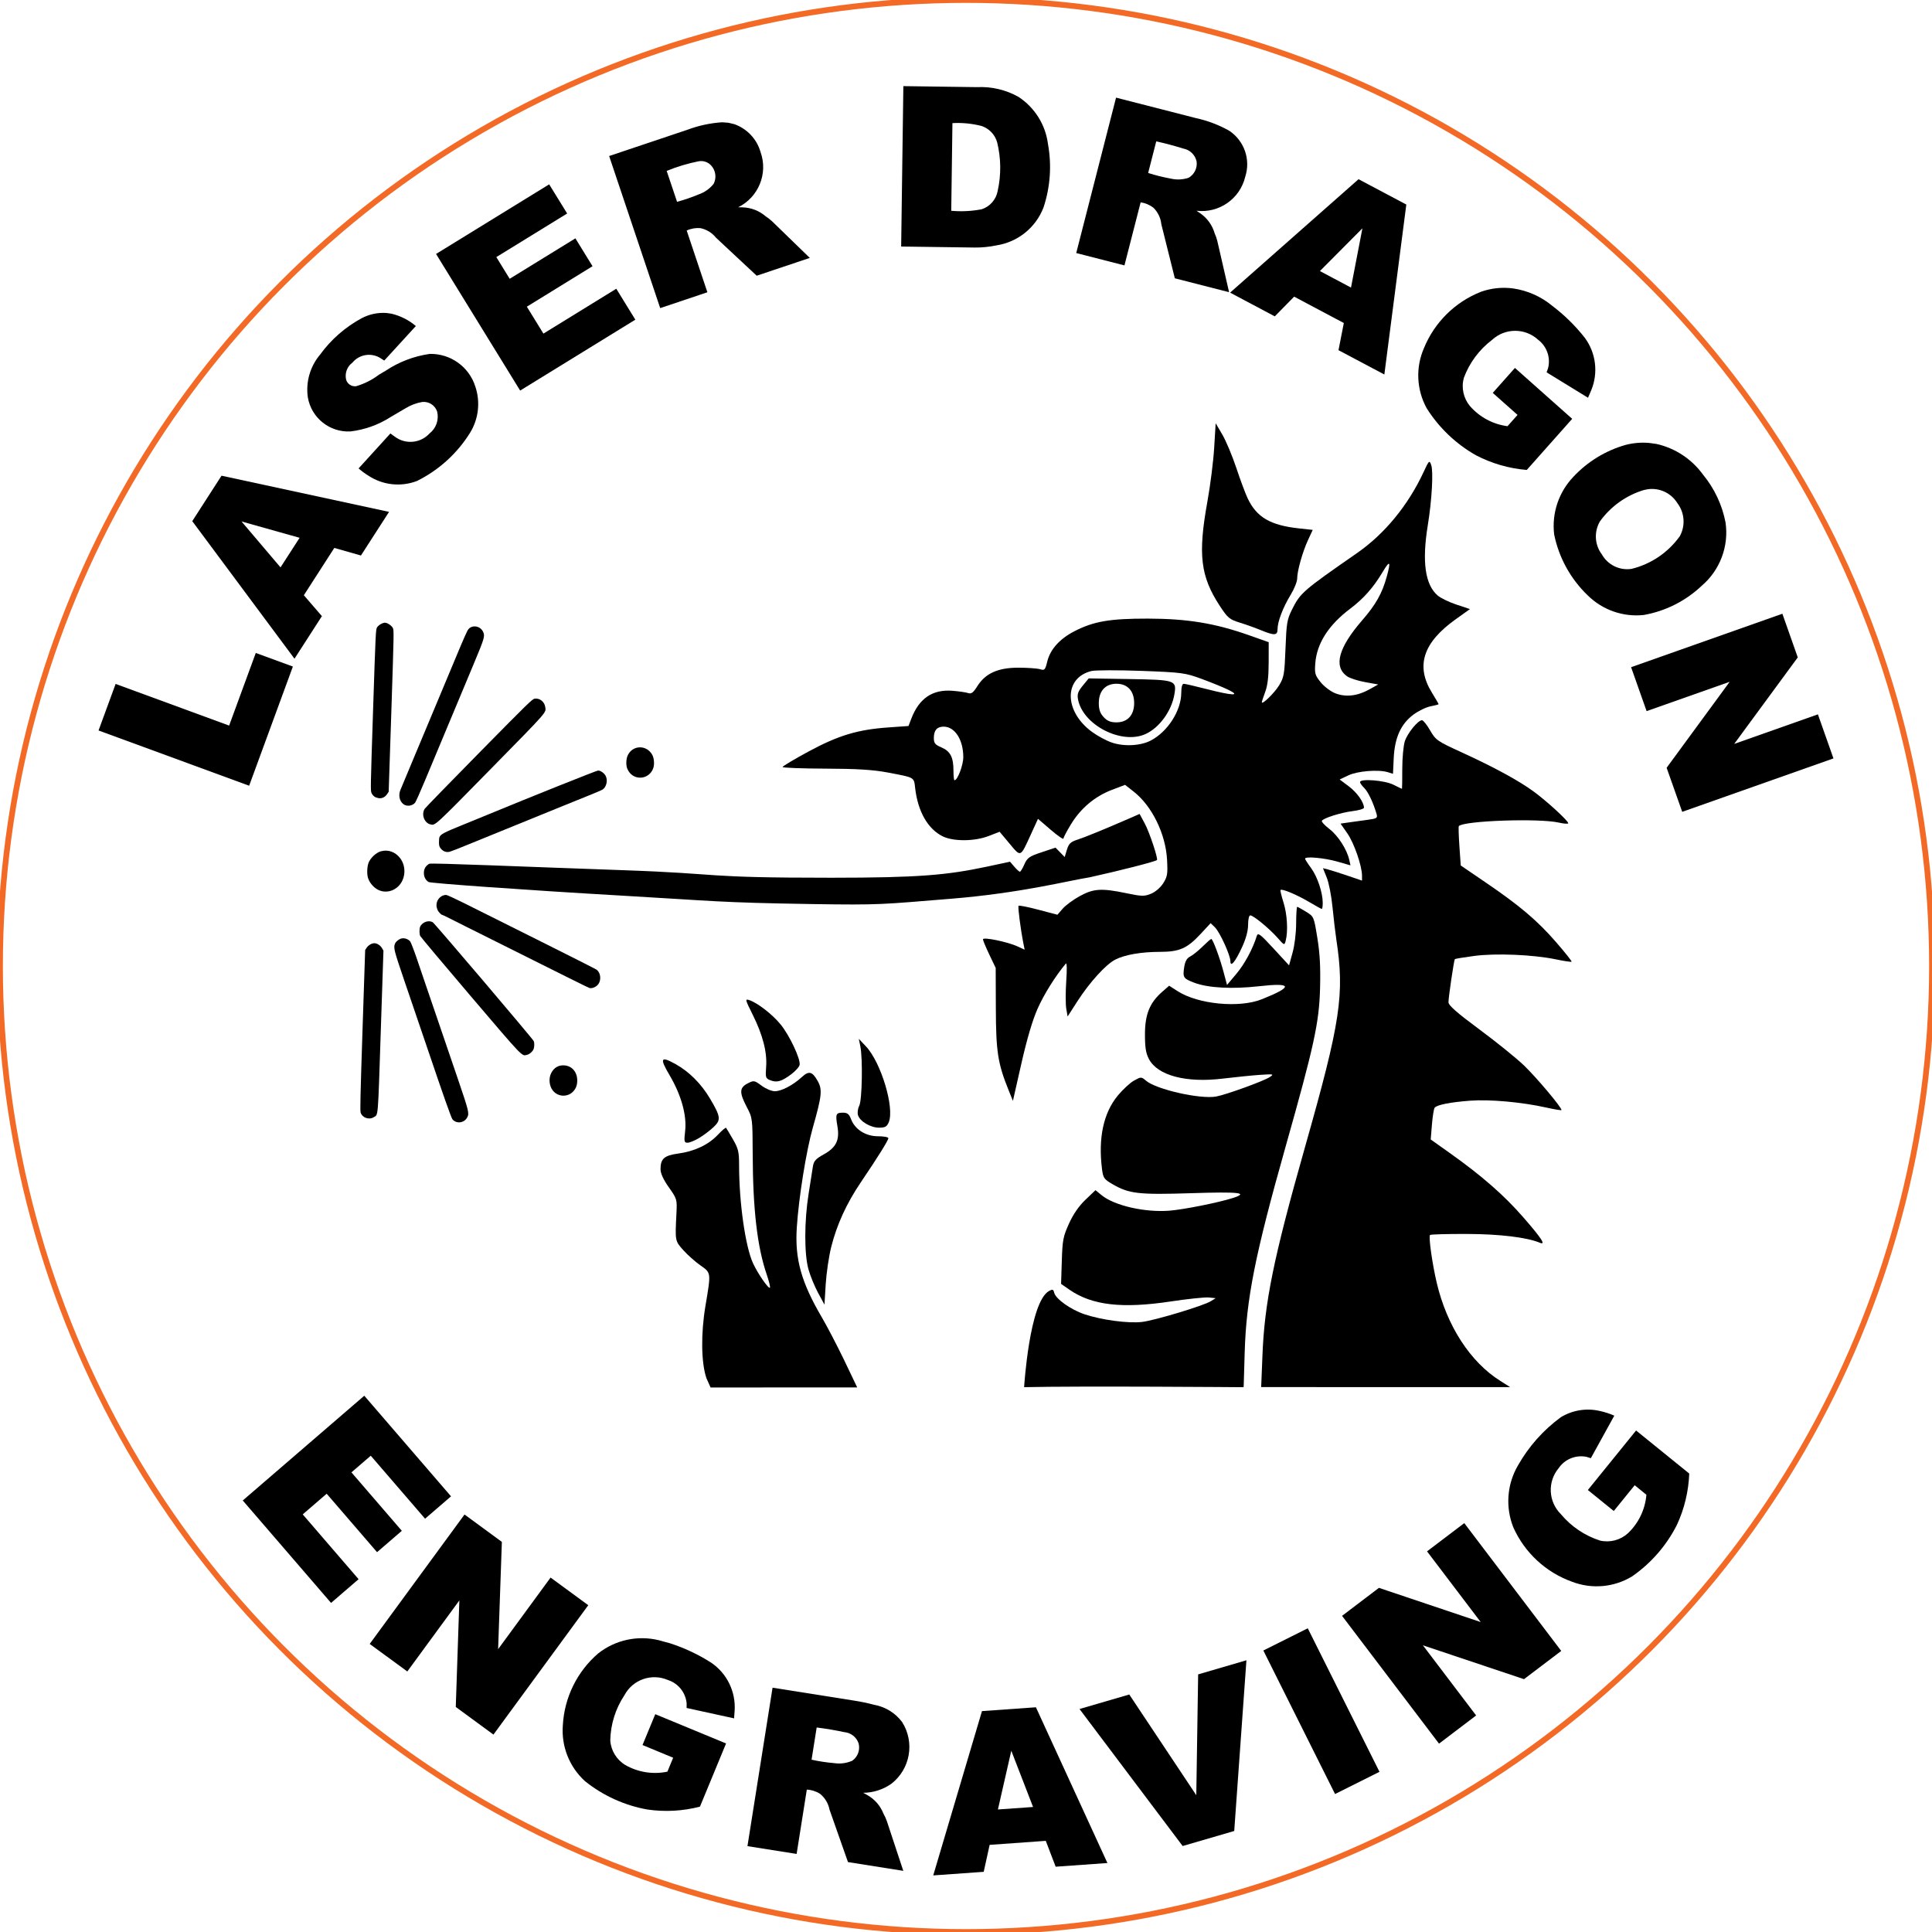 <svg viewBox="276.25 123.243 63.5 63.5" height="63.500mm" width="63.500mm" xmlns:xlink="http://www.w3.org/1999/xlink" xmlns="http://www.w3.org/2000/svg">
    <circle cy="0" cx="0" r="31.75" style="stroke:#f36926;stroke-width:0.05mm;fill:none" transform="translate(308,154.993)"></circle>
    <path d="M303.57,164.228C303.753,163.496,304.074,162.796,304.541,162.105C305.11,161.264,305.448,160.722,305.448,160.652C305.448,160.617,305.295,160.589,305.108,160.589C304.703,160.589,304.351,160.366,304.223,160.03C304.159,159.861,304.101,159.814,303.959,159.814C303.722,159.814,303.705,159.856,303.774,160.261C303.852,160.718,303.735,160.958,303.319,161.188C303.057,161.333,302.995,161.404,302.966,161.593C302.947,161.72,302.883,162.124,302.825,162.492C302.684,163.38,302.682,164.458,302.821,164.959C302.88,165.173,303.023,165.522,303.138,165.735L303.348,166.123L303.389,165.453C303.412,165.085,303.493,164.533,303.57,164.228z" style="stroke:none;fill:#000000;fill-rule:evenodd"></path>
    <path d="M299.235,160.642C299.379,160.555,299.59,160.396,299.703,160.288C299.953,160.052,299.939,159.947,299.586,159.35C299.298,158.864,298.901,158.467,298.455,158.218C297.964,157.944,297.924,158.017,298.255,158.579C298.64,159.229,298.828,159.902,298.769,160.416C298.729,160.765,298.737,160.801,298.849,160.801C298.917,160.801,299.09,160.729,299.235,160.642z" style="stroke:none;fill:#000000;fill-rule:evenodd"></path>
    <path d="M305.461,160.129C305.658,159.656,305.207,158.158,304.708,157.631L304.477,157.387L304.527,157.631C304.61,158.039,304.585,159.407,304.491,159.587C304.445,159.676,304.427,159.813,304.449,159.892C304.509,160.097,304.859,160.307,305.143,160.307C305.341,160.307,305.4,160.274,305.461,160.129z" style="stroke:none;fill:#000000;fill-rule:evenodd"></path>
    <path d="M310.349,156.406C310.556,155.934,310.933,155.33,311.28,154.915C311.316,154.872,311.322,155.099,311.295,155.488C311.271,155.842,311.271,156.249,311.295,156.392L311.34,156.652L311.661,156.153C312.063,155.529,312.592,154.946,312.904,154.784C313.215,154.623,313.761,154.528,314.385,154.528C315.014,154.527,315.269,154.415,315.704,153.947L316.041,153.585L316.181,153.721C316.342,153.878,316.69,154.639,316.69,154.836C316.691,155.051,316.854,154.853,317.076,154.368C317.204,154.089,317.272,153.835,317.272,153.635C317.272,153.457,317.302,153.329,317.344,153.329C317.445,153.329,317.971,153.762,318.24,154.067C318.462,154.319,318.466,154.321,318.508,154.161C318.589,153.847,318.557,153.29,318.436,152.907C318.369,152.694,318.324,152.509,318.337,152.495C318.383,152.445,318.86,152.643,319.259,152.878C319.482,153.01,319.678,153.118,319.695,153.118C319.711,153.118,319.725,153.027,319.725,152.917C319.725,152.58,319.549,152.055,319.341,151.773C319.232,151.625,319.144,151.487,319.144,151.465C319.144,151.383,319.775,151.439,320.197,151.559L320.637,151.685L320.596,151.502C320.519,151.16,320.229,150.709,319.947,150.492C319.792,150.373,319.679,150.251,319.696,150.221C319.747,150.131,320.318,149.951,320.709,149.902C320.913,149.877,321.08,149.827,321.08,149.791C321.08,149.613,320.854,149.293,320.584,149.09L320.281,148.863L320.568,148.727C320.868,148.584,321.556,148.529,321.864,148.623L322.034,148.676L322.058,148.162C322.09,147.486,322.295,147.034,322.711,146.727C322.878,146.605,323.131,146.483,323.273,146.457C323.416,146.43,323.533,146.399,323.533,146.387C323.533,146.375,323.434,146.204,323.313,146.008C322.772,145.13,323.021,144.363,324.095,143.597L324.564,143.262L324.124,143.116C323.881,143.036,323.602,142.901,323.503,142.816C323.088,142.459,322.983,141.705,323.179,140.5C323.312,139.683,323.365,138.74,323.29,138.527C323.231,138.359,323.22,138.369,323.032,138.774C322.528,139.855,321.756,140.793,320.858,141.417C319.075,142.655,318.99,142.728,318.718,143.272C318.552,143.604,318.533,143.719,318.501,144.559C318.468,145.408,318.451,145.504,318.292,145.767C318.139,146.019,317.723,146.425,317.723,146.322C317.723,146.301,317.774,146.148,317.835,145.982C317.914,145.771,317.947,145.482,317.948,145.016L317.949,144.35L317.292,144.118C316.181,143.727,315.272,143.577,313.979,143.575C312.729,143.573,312.192,143.665,311.56,143.992C311.081,144.239,310.769,144.586,310.673,144.978C310.602,145.266,310.584,145.285,310.432,145.238C310.341,145.211,310.02,145.188,309.719,145.188C309.048,145.189,308.637,145.375,308.372,145.797C308.24,146.008,308.173,146.058,308.073,146.023C308.002,145.998,307.766,145.964,307.55,145.947C306.899,145.897,306.457,146.197,306.202,146.865L306.11,147.105L305.445,147.152C304.437,147.223,303.805,147.414,302.827,147.942C302.357,148.196,301.972,148.426,301.972,148.452C301.972,148.479,302.604,148.503,303.376,148.506C304.405,148.509,304.953,148.543,305.426,148.633C306.334,148.806,306.285,148.778,306.33,149.156C306.422,149.923,306.747,150.489,307.233,150.731C307.585,150.905,308.285,150.9,308.75,150.719L309.105,150.581L309.433,150.973C309.809,151.422,309.781,151.434,310.132,150.668L310.366,150.156L310.785,150.516C311.015,150.713,311.203,150.844,311.203,150.806C311.203,150.768,311.317,150.551,311.457,150.324C311.776,149.804,312.238,149.417,312.795,149.204L313.228,149.039L313.512,149.262C314.112,149.732,314.561,150.648,314.608,151.496C314.634,151.966,314.62,152.052,314.485,152.269C314.396,152.411,314.228,152.557,314.085,152.616C313.865,152.708,313.774,152.706,313.273,152.601C312.46,152.431,312.194,152.447,311.744,152.693C311.533,152.808,311.28,152.993,311.182,153.105L311.004,153.308L310.382,153.144C310.039,153.053,309.745,152.995,309.727,153.014C309.699,153.046,309.795,153.791,309.889,154.263L309.927,154.456L309.684,154.345C309.359,154.197,308.557,154.033,308.557,154.115C308.557,154.15,308.651,154.376,308.766,154.617L308.976,155.056L308.981,156.395C308.986,157.817,309.046,158.197,309.401,159.077L309.542,159.426L309.819,158.204C309.999,157.408,310.183,156.782,310.349,156.406zM307.588,148.574C307.588,148.133,307.486,147.934,307.194,147.809C306.983,147.719,306.943,147.669,306.943,147.498C306.943,147.247,307.047,147.126,307.264,147.126C307.634,147.126,307.911,147.556,307.911,148.128C307.911,148.393,307.722,148.888,307.622,148.888C307.603,148.888,307.588,148.747,307.588,148.574zM320.131,146.027C319.981,145.967,319.768,145.804,319.656,145.665C319.471,145.436,319.455,145.377,319.48,145.046C319.53,144.39,319.913,143.789,320.628,143.249C321.066,142.919,321.387,142.557,321.688,142.053C321.935,141.64,321.972,141.679,321.828,142.2C321.674,142.753,321.472,143.111,321.017,143.636C320.24,144.532,320.074,145.149,320.523,145.47C320.61,145.532,320.876,145.619,321.115,145.662L321.548,145.74L321.25,145.906C320.861,146.122,320.473,146.164,320.131,146.027zM312.787,147.647C312.61,147.586,312.319,147.429,312.141,147.298C311.219,146.624,311.208,145.523,312.122,145.298C312.248,145.267,312.987,145.265,313.763,145.293C315.1,145.343,315.204,145.357,315.754,145.56C316.074,145.678,316.466,145.838,316.626,145.917C317.042,146.12,316.768,146.111,315.916,145.893C315.543,145.797,315.202,145.718,315.157,145.718C315.106,145.717,315.076,145.823,315.075,146.016C315.073,146.6,314.632,147.29,314.074,147.582C313.737,147.759,313.188,147.786,312.787,147.647zM313.901,147.369C314.357,147.161,314.756,146.613,314.849,146.066C314.928,145.601,314.887,145.587,313.377,145.562L312.033,145.54L311.838,145.778C311.682,145.968,311.65,146.058,311.681,146.225C311.835,147.069,313.113,147.728,313.901,147.369zM312.524,146.812C312.407,146.685,312.365,146.563,312.365,146.351C312.365,145.954,312.583,145.716,312.946,145.716C313.31,145.716,313.527,145.954,313.527,146.351C313.527,146.748,313.31,146.985,312.946,146.985C312.752,146.985,312.64,146.939,312.524,146.812z" style="stroke:none;fill:#000000;fill-rule:evenodd"></path>
    <path d="M302.252,158.554C302.394,158.449,302.52,158.308,302.532,158.24C302.565,158.049,302.201,157.275,301.907,156.914C301.637,156.583,301.149,156.204,300.876,156.114C300.734,156.068,300.74,156.094,300.984,156.583C301.32,157.256,301.468,157.827,301.431,158.307C301.405,158.659,301.413,158.686,301.569,158.748C301.783,158.833,301.933,158.791,302.252,158.554z" style="stroke:none;fill:#000000;fill-rule:evenodd"></path>
    <path d="M318.24,143.92C318.24,143.674,318.419,143.205,318.671,142.792C318.789,142.599,318.885,142.359,318.885,142.259C318.885,142.007,319.063,141.376,319.245,140.985L319.396,140.659L318.945,140.61C318.004,140.509,317.551,140.244,317.256,139.619C317.182,139.464,317.015,139.014,316.883,138.618C316.751,138.222,316.545,137.731,316.425,137.527L316.206,137.154L316.157,137.962C316.13,138.407,316.03,139.199,315.935,139.723C315.62,141.467,315.704,142.181,316.34,143.155C316.601,143.553,316.659,143.602,316.997,143.707C317.201,143.77,317.514,143.882,317.691,143.955C318.139,144.139,318.24,144.133,318.24,143.92z" style="stroke:none;fill:#000000;fill-rule:evenodd"></path>
    <path d="M304.424,168.844L299.605,168.846L299.467,168.537C299.295,168.024,299.283,167.075,299.437,166.16C299.623,165.057,299.626,165.082,299.267,164.83C299.098,164.711,298.846,164.487,298.707,164.331C298.435,164.027,298.437,164.035,298.483,163.12C298.506,162.665,298.501,162.647,298.233,162.268C298.053,162.012,297.96,161.809,297.96,161.671C297.96,161.326,298.082,161.22,298.549,161.156C299.081,161.084,299.537,160.867,299.847,160.537C299.979,160.397,300.099,160.295,300.114,160.312C300.128,160.329,300.23,160.499,300.341,160.691C300.517,160.997,300.542,161.101,300.542,161.542C300.542,162.771,300.749,164.222,301.002,164.767C301.162,165.112,301.511,165.616,301.556,165.567C301.573,165.548,301.525,165.351,301.449,165.129C301.138,164.222,300.995,162.991,300.989,161.153C300.984,160,300.983,159.987,300.795,159.629C300.546,159.153,300.551,158.995,300.82,158.854C301.026,158.747,301.043,158.75,301.281,158.926C301.417,159.027,301.612,159.109,301.715,159.109C301.934,159.109,302.312,158.912,302.6,158.647C302.837,158.429,302.946,158.455,303.125,158.772C303.284,159.053,303.263,159.258,302.965,160.307C302.749,161.069,302.504,162.591,302.439,163.585C302.37,164.621,302.585,165.391,303.267,166.55C303.428,166.824,303.755,167.45,303.993,167.942L304.424,168.844z" style="stroke:none;fill:#000000;fill-rule:evenodd"></path>
    <path d="M317.123,168.837L317.128,168.768L317.16,167.691C317.212,165.935,317.5,164.486,318.501,160.942C319.443,157.609,319.607,156.856,319.637,155.726C319.655,155.025,319.632,154.589,319.548,154.071C319.434,153.368,319.434,153.368,319.176,153.209C319.034,153.121,318.903,153.049,318.885,153.048C318.868,153.048,318.852,153.293,318.851,153.593C318.85,153.911,318.801,154.314,318.733,154.556L318.618,154.972L318.109,154.419C317.671,153.944,317.594,153.886,317.558,154.003C317.428,154.427,317.159,154.927,316.887,155.249L316.579,155.616L316.467,155.195C316.344,154.727,316.112,154.104,316.061,154.104C316.043,154.104,315.914,154.217,315.775,154.354C315.636,154.492,315.452,154.639,315.368,154.681C315.26,154.735,315.202,154.837,315.172,155.027C315.119,155.372,315.142,155.406,315.512,155.546C315.959,155.714,316.751,155.757,317.621,155.659C318.735,155.533,318.767,155.669,317.723,156.086C316.985,156.382,315.631,156.252,314.959,155.822L314.677,155.641L314.441,155.848C314.036,156.204,313.882,156.587,313.882,157.241C313.882,157.678,313.912,157.861,314.013,158.052C314.299,158.595,315.238,158.842,316.45,158.693C316.849,158.645,317.393,158.59,317.659,158.571C318.112,158.541,318.133,158.545,317.982,158.645C317.782,158.777,316.552,159.222,316.222,159.283C315.701,159.378,314.257,159.052,313.917,158.763C313.762,158.631,313.753,158.631,313.523,158.759C313.393,158.831,313.152,159.054,312.988,159.253C312.518,159.824,312.342,160.644,312.47,161.666C312.507,161.958,312.536,162.001,312.809,162.16C313.358,162.48,313.662,162.515,315.408,162.46C316.988,162.409,317.307,162.446,316.771,162.618C316.298,162.77,315.166,162.996,314.689,163.035C313.883,163.099,312.875,162.869,312.456,162.525L312.256,162.361L311.926,162.676C311.708,162.885,311.525,163.15,311.384,163.462C311.192,163.887,311.17,164.004,311.149,164.687L311.125,165.442L311.406,165.636C312.143,166.145,313.131,166.259,314.722,166.02C315.291,165.934,315.857,165.875,315.981,165.888L316.206,165.911L316.045,166.011C315.805,166.16,314.22,166.638,313.791,166.691C313.344,166.747,312.454,166.628,311.89,166.438C311.439,166.285,310.947,165.935,310.898,165.73C310.872,165.619,310.844,165.61,310.728,165.675C310.082,166.04,309.91,168.836,309.91,168.836C311.734,168.793,317.123,168.837,317.123,168.837z" style="stroke:none;fill:#000000;fill-rule:evenodd"></path>
    <path d="M317.7,168.833L325.886,168.835L325.561,168.629C324.577,168.013,323.805,166.821,323.472,165.406C323.324,164.777,323.199,163.891,323.251,163.834C323.27,163.813,323.814,163.798,324.459,163.8C325.532,163.802,326.435,163.911,326.858,164.088C327.07,164.177,326.926,163.953,326.325,163.262C325.686,162.527,324.948,161.882,323.87,161.118L323.274,160.695L323.314,160.202C323.337,159.93,323.377,159.682,323.404,159.65C323.484,159.555,323.913,159.47,324.566,159.42C325.216,159.371,326.269,159.466,327.074,159.646C327.336,159.704,327.559,159.742,327.57,159.729C327.613,159.683,326.765,158.671,326.341,158.263C326.1,158.03,325.442,157.499,324.88,157.082C324.131,156.527,323.858,156.287,323.858,156.184C323.858,156.016,324.038,154.799,324.067,154.767C324.078,154.755,324.362,154.708,324.698,154.663C325.404,154.568,326.643,154.619,327.385,154.774C327.658,154.831,327.892,154.866,327.905,154.852C327.919,154.838,327.692,154.552,327.401,154.217C326.785,153.505,326.202,153.011,325.075,152.244L324.261,151.689L324.217,151.055C324.193,150.707,324.184,150.41,324.198,150.395C324.361,150.217,326.835,150.131,327.487,150.28C327.656,150.319,327.794,150.327,327.794,150.3C327.794,150.221,327.097,149.581,326.664,149.263C326.178,148.905,325.357,148.458,324.281,147.966C323.488,147.604,323.437,147.567,323.254,147.249C323.149,147.065,323.028,146.915,322.987,146.915C322.855,146.915,322.511,147.338,322.423,147.606C322.377,147.749,322.339,148.16,322.339,148.518C322.339,148.877,322.335,149.17,322.33,149.17C322.325,149.17,322.194,149.108,322.039,149.031C321.753,148.889,320.951,148.828,320.951,148.948C320.951,148.981,321.013,149.068,321.089,149.142C321.216,149.266,321.387,149.626,321.493,149.992C321.533,150.13,321.508,150.147,321.195,150.189C321.008,150.214,320.732,150.253,320.582,150.274L320.31,150.313L320.534,150.634C320.754,150.947,321.016,151.705,321.016,152.025L321.016,152.186L320.548,152.027C320.29,151.939,320.001,151.847,319.906,151.822L319.732,151.778L319.857,152.087C319.926,152.257,320.011,152.693,320.046,153.057C320.082,153.42,320.138,153.896,320.171,154.116C320.448,155.927,320.314,156.814,319.143,160.942C318.106,164.596,317.807,166.066,317.742,167.832L317.706,168.725L317.7,168.833z" style="stroke:none;fill:#000000;fill-rule:evenodd"></path>
    <path d="M288.362,151.605C288.417,151.451,288.606,151.271,288.761,151.225C289,151.154,289.246,151.241,289.405,151.453C289.597,151.71,289.586,152.094,289.378,152.334C289.188,152.554,288.884,152.611,288.645,152.471C288.506,152.389,288.383,152.233,288.342,152.087C288.306,151.953,288.315,151.736,288.362,151.605z" style="stroke:none;fill:#000000;fill-rule:evenodd"></path>
    <path d="M288.644,143.862C288.689,143.788,288.829,143.707,288.908,143.71C288.986,143.713,289.121,143.805,289.161,143.882C289.199,143.958,289.199,143.991,289.113,146.612L289.025,149.265L288.976,149.34C288.905,149.447,288.801,149.495,288.688,149.475C288.577,149.455,288.513,149.409,288.463,149.311C288.426,149.238,288.427,149.173,288.512,146.586C288.598,143.968,288.6,143.934,288.644,143.862z" style="stroke:none;fill:#000000;fill-rule:evenodd"></path>
    <path d="M288.301,154.393C288.36,154.306,288.473,154.241,288.56,154.244C288.65,154.248,288.757,154.319,288.808,154.41L288.853,154.489L288.765,157.138C288.669,160.071,288.685,159.868,288.535,159.962C288.381,160.058,288.162,159.983,288.104,159.815C288.083,159.752,288.093,159.298,288.165,157.102L288.252,154.466L288.301,154.393z" style="stroke:none;fill:#000000;fill-rule:evenodd"></path>
    <path d="M289.415,149.196C289.433,149.153,289.605,148.742,289.797,148.281C289.989,147.821,290.18,147.364,290.222,147.266C290.325,147.021,290.98,145.456,291.179,144.978C291.518,144.164,291.607,143.965,291.652,143.916C291.789,143.767,292.049,143.823,292.133,144.019C292.192,144.154,292.17,144.228,291.821,145.062C291.637,145.503,291.266,146.391,290.996,147.036C290.727,147.68,290.377,148.517,290.219,148.895C290.061,149.273,289.914,149.603,289.892,149.628C289.799,149.734,289.625,149.757,289.514,149.677C289.378,149.578,289.336,149.378,289.415,149.196z" style="stroke:none;fill:#000000;fill-rule:evenodd"></path>
    <path d="M289.233,154.258C289.262,154.186,289.377,154.098,289.46,154.085C289.555,154.069,289.674,154.113,289.732,154.186C289.757,154.217,289.854,154.469,289.948,154.745C290.042,155.021,290.15,155.34,290.189,155.454C290.278,155.713,290.832,157.335,291.295,158.693C291.661,159.769,291.677,159.832,291.608,159.967C291.509,160.157,291.248,160.19,291.119,160.029C291.081,159.982,290.8,159.186,290.33,157.796C290.229,157.496,290.128,157.2,289.529,155.444C289.199,154.476,289.178,154.392,289.233,154.258z" style="stroke:none;fill:#000000;fill-rule:evenodd"></path>
    <path d="M290.207,149.829C290.23,149.792,291.035,148.965,291.995,147.99C293.623,146.337,293.746,146.217,293.826,146.206C293.99,146.184,294.145,146.307,294.17,146.477C294.2,146.674,294.286,146.575,292.383,148.514C290.509,150.423,290.558,150.378,290.394,150.338C290.195,150.289,290.093,150.012,290.207,149.829z" style="stroke:none;fill:#000000;fill-rule:evenodd"></path>
    <path d="M290.055,153.713C290.114,153.554,290.339,153.471,290.476,153.558C290.543,153.6,293.763,157.389,293.793,157.461C293.818,157.521,293.816,157.65,293.789,157.721C293.757,157.803,293.658,157.891,293.574,157.912C293.395,157.958,293.473,158.038,291.712,155.972C290.819,154.924,290.075,154.038,290.06,154.004C290.033,153.943,290.03,153.78,290.055,153.713z" style="stroke:none;fill:#000000;fill-rule:evenodd"></path>
    <path d="M290.61,152.896C290.65,152.757,290.784,152.653,290.917,152.658C290.947,152.66,291.202,152.776,291.484,152.917C291.766,153.058,292.856,153.602,293.905,154.126C294.954,154.65,295.834,155.095,295.859,155.114C295.988,155.211,296.018,155.438,295.921,155.582C295.857,155.678,295.71,155.743,295.622,155.715C295.571,155.699,294.92,155.375,292.534,154.182C292.169,153.999,291.724,153.777,291.545,153.688C291.365,153.598,291.124,153.477,291.008,153.418C290.893,153.36,290.79,153.311,290.781,153.311C290.749,153.31,290.657,153.211,290.631,153.15C290.592,153.055,290.586,152.982,290.61,152.896z" style="stroke:none;fill:#000000;fill-rule:evenodd"></path>
    <path d="M290.695,150.755C290.738,150.66,290.838,150.607,291.457,150.355C291.81,150.211,292.174,150.062,292.267,150.024C293.702,149.431,295.865,148.566,295.909,148.568C295.991,148.571,296.1,148.647,296.152,148.736C296.235,148.88,296.186,149.109,296.055,149.194C296.028,149.212,295.822,149.3,295.596,149.391C295.371,149.481,294.992,149.635,294.755,149.731C293.29,150.327,292.051,150.831,291.619,151.008C291.346,151.12,291.083,151.223,291.036,151.236C290.926,151.268,290.817,151.23,290.737,151.132C290.69,151.073,290.679,151.038,290.678,150.931C290.677,150.859,290.685,150.78,290.695,150.755z" style="stroke:none;fill:#000000;fill-rule:evenodd"></path>
    <path d="M294.364,158.517C294.456,158.33,294.617,158.239,294.818,158.261C295.051,158.287,295.214,158.474,295.222,158.726C295.227,158.887,295.192,158.998,295.103,159.102C294.922,159.311,294.596,159.305,294.422,159.088C294.302,158.94,294.277,158.693,294.364,158.517z" style="stroke:none;fill:#000000;fill-rule:evenodd"></path>
    <path d="M296.881,148.073C297.039,147.727,297.5,147.715,297.687,148.05C297.749,148.162,297.765,148.362,297.721,148.491C297.656,148.682,297.475,148.81,297.279,148.803C297.093,148.796,296.946,148.692,296.868,148.51C296.82,148.399,296.826,148.193,296.881,148.073z" style="stroke:none;fill:#000000;fill-rule:evenodd"></path>
    <path d="M303.579,152.092C299.194,152.093,300.144,151.963,296.708,151.843C293.533,151.733,290.427,151.598,290.358,151.633C290.318,151.653,290.262,151.703,290.235,151.744C290.201,151.796,290.184,151.853,290.182,151.926C290.178,152.056,290.236,152.172,290.338,152.233C290.405,152.273,293.489,152.496,296.671,152.679C299.783,152.858,299.814,152.907,302.926,152.957C305.218,152.994,305.251,152.965,307.514,152.782C309.8,152.597,311.382,152.184,312.064,152.078C313.067,151.857,314.233,151.558,314.276,151.511C314.319,151.465,314.031,150.599,313.877,150.313L313.706,149.995L313.369,150.142C312.543,150.502,311.914,150.759,311.662,150.841C311.438,150.913,311.377,150.972,311.317,151.17L311.244,151.412L311.093,151.257L310.942,151.103L310.484,151.255C310.082,151.388,310.013,151.437,309.919,151.651C309.861,151.785,309.794,151.895,309.771,151.895C309.749,151.895,309.666,151.821,309.589,151.73L309.447,151.565L308.69,151.727C307.374,152.006,306.456,152.091,303.579,152.092z" style="stroke:none;fill:#000000;fill-rule:evenodd"></path>
    <path d="M328.833,169.618C328.996,169.654,329.155,169.705,329.308,169.772L328.537,171.17L328.391,171.125C328.04,171.056,327.681,171.202,327.479,171.498C327.107,171.943,327.138,172.6,327.551,173.008C327.89,173.415,328.338,173.718,328.843,173.879C329.17,173.952,329.512,173.861,329.759,173.635C330.108,173.302,330.323,172.853,330.363,172.372L329.978,172.059L329.291,172.906L328.439,172.216L330.024,170.26L331.771,171.675C331.749,172.26,331.611,172.835,331.364,173.366C331.021,174.043,330.515,174.624,329.891,175.056C329.297,175.416,328.569,175.481,327.92,175.231C327.059,174.923,326.362,174.277,325.989,173.443C325.725,172.779,325.78,172.031,326.139,171.413C326.491,170.79,326.971,170.249,327.548,169.825C327.933,169.59,328.394,169.516,328.833,169.618z" style="stroke:none;fill:#000000;fill-rule:evenodd"></path>
    <path d="M327.564,177.505L326.34,178.433L323.017,177.32L324.767,179.626L323.547,180.552L320.36,176.352L321.572,175.432L324.917,176.556L323.153,174.232L324.377,173.304L327.564,177.505z" style="stroke:none;fill:#000000;fill-rule:evenodd"></path>
    <path d="M291.074,172.424L290.221,173.159L288.436,171.089L287.801,171.636L289.457,173.557L288.643,174.259L286.987,172.338L286.2,173.017L288.036,175.147L287.131,175.927L284.229,172.56L288.223,169.117L291.074,172.424z" style="stroke:none;fill:#000000;fill-rule:evenodd"></path>
    <path d="M321.59,181.478L320.13,182.208L317.773,177.491L319.233,176.761L321.59,181.478z" style="stroke:none;fill:#000000;fill-rule:evenodd"></path>
    <path d="M292.745,173.921L292.622,177.447L294.346,175.094L295.585,176.002L292.468,180.255L291.23,179.347L291.348,175.845L289.637,178.18L288.401,177.275L291.518,173.021L292.745,173.921z" style="stroke:none;fill:#000000;fill-rule:evenodd"></path>
    <path d="M316.816,183.423L315.121,183.917L311.731,179.414L313.366,178.937L315.569,182.247L315.63,178.276L317.217,177.812L316.816,183.423z" style="stroke:none;fill:#000000;fill-rule:evenodd"></path>
    <path d="M297.9,177.152L298.273,177.254C298.749,177.407,299.204,177.622,299.625,177.891C300.142,178.242,300.435,178.84,300.396,179.464L300.377,179.721L298.817,179.38L298.818,179.228C298.785,178.872,298.542,178.569,298.201,178.46C297.668,178.23,297.047,178.447,296.774,178.96C296.48,179.401,296.319,179.917,296.308,180.447C296.331,180.781,296.516,181.082,296.803,181.255C297.222,181.494,297.714,181.572,298.186,181.473L298.375,181.015L297.368,180.598L297.787,179.584L300.114,180.546L299.256,182.623C298.689,182.77,298.099,182.802,297.52,182.716C296.773,182.581,296.072,182.262,295.479,181.787C294.964,181.32,294.695,180.641,294.749,179.948C294.799,179.035,295.218,178.182,295.912,177.586C296.473,177.144,297.205,176.984,297.9,177.152z" style="stroke:none;fill:#000000;fill-rule:evenodd"></path>
    <path d="M304.324,179.138C304.544,179.172,304.762,179.217,304.977,179.275C305.346,179.339,305.676,179.542,305.9,179.842C306.324,180.509,306.17,181.389,305.545,181.872C305.274,182.062,304.953,182.165,304.622,182.168L304.749,182.238C304.994,182.374,305.184,182.591,305.287,182.852C305.331,182.931,305.369,183.014,305.399,183.1L305.939,184.733L304.121,184.445L303.513,182.717C303.474,182.515,303.364,182.332,303.204,182.202C303.073,182.118,302.923,182.07,302.768,182.063L302.433,184.177L300.817,183.921L301.642,178.713L304.324,179.138zM302.924,181.08C303.17,181.134,303.42,181.172,303.671,181.193C303.872,181.223,304.078,181.195,304.263,181.113C304.443,180.985,304.526,180.76,304.471,180.546C304.403,180.339,304.218,180.193,304,180.174C303.7,180.11,303.397,180.059,303.092,180.021L302.924,181.08z" style="stroke:none;fill:#000000;fill-rule:evenodd"></path>
    <path d="M312.648,184.476L310.947,184.597L310.622,183.747L308.777,183.879L308.582,184.765L306.923,184.883L308.525,179.483L310.298,179.357L312.648,184.476zM309.049,182.716L310.204,182.634L309.489,180.785L309.049,182.716z" style="stroke:none;fill:#000000;fill-rule:evenodd"></path>
    <path d="M308.362,126.107C308.837,126.083,309.31,126.194,309.725,126.427C310.26,126.778,310.615,127.346,310.695,127.981C310.821,128.678,310.77,129.395,310.546,130.067C310.29,130.727,309.7,131.201,309,131.308C308.766,131.357,308.528,131.381,308.29,131.379L305.869,131.346L305.941,126.074L308.362,126.107zM307.515,130.171C307.849,130.201,308.185,130.185,308.515,130.121C308.787,130.033,308.99,129.802,309.041,129.52C309.158,128.994,309.153,128.449,309.025,127.926C308.955,127.667,308.758,127.462,308.502,127.381C308.193,127.303,307.873,127.272,307.554,127.29L307.515,130.171z" style="stroke:none;fill:#000000;fill-rule:evenodd"></path>
    <path d="M315.562,127.126C315.943,127.209,316.309,127.348,316.648,127.538C317.145,127.866,317.362,128.485,317.178,129.051C317.006,129.777,316.317,130.258,315.576,130.17L315.696,130.251C315.927,130.41,316.096,130.644,316.173,130.913C316.211,130.996,316.241,131.083,316.262,131.171L316.647,132.847L314.864,132.39L314.42,130.613C314.4,130.408,314.308,130.216,314.161,130.072C314.038,129.976,313.893,129.915,313.74,129.893L313.208,131.966L311.623,131.56L312.932,126.452L315.562,127.126zM313.987,128.928C314.227,129.005,314.472,129.066,314.72,129.111C314.918,129.159,315.125,129.15,315.317,129.086C315.508,128.976,315.612,128.759,315.578,128.542C315.528,128.329,315.358,128.166,315.143,128.126C314.85,128.035,314.553,127.956,314.253,127.889L313.987,128.928z" style="stroke:none;fill:#000000;fill-rule:evenodd"></path>
    <path d="M300.187,127.277L300.382,127.323C300.804,127.471,301.127,127.815,301.249,128.245C301.498,128.947,301.181,129.726,300.512,130.055L300.656,130.058C300.936,130.066,301.206,130.171,301.417,130.354C301.494,130.404,301.566,130.46,301.632,130.522L302.866,131.72L301.121,132.305L299.782,131.055C299.654,130.894,299.472,130.783,299.27,130.741C299.116,130.728,298.96,130.755,298.82,130.82L299.5,132.849L297.949,133.37L296.271,128.371L298.846,127.507C299.211,127.37,299.593,127.288,299.982,127.262L300.187,127.277zM299.207,128.545C298.849,128.617,298.499,128.722,298.162,128.86L298.503,129.876C298.746,129.81,298.985,129.729,299.218,129.631C299.41,129.564,299.579,129.444,299.706,129.285C299.806,129.089,299.775,128.851,299.628,128.687C299.523,128.568,299.362,128.514,299.207,128.545z" style="stroke:none;fill:#000000;fill-rule:evenodd"></path>
    <path d="M322.472,129.966L321.75,135.552L320.243,134.753L320.418,133.86L318.785,132.993L318.149,133.641L316.68,132.861L320.902,129.133L322.472,129.966zM319.632,132.152L320.654,132.695L321.029,130.747L319.632,132.152z" style="stroke:none;fill:#000000;fill-rule:evenodd"></path>
    <path d="M294.891,130.26L292.563,131.693L293.002,132.406L295.162,131.077L295.725,131.993L293.566,133.323L294.111,134.208L296.506,132.733L297.132,133.75L293.346,136.08L290.582,131.59L294.3,129.302L294.891,130.26z" style="stroke:none;fill:#000000;fill-rule:evenodd"></path>
    <path d="M325.988,132.724C326.459,132.793,326.901,132.99,327.268,133.294C327.667,133.596,328.025,133.948,328.335,134.341C328.708,134.842,328.788,135.503,328.546,136.079L328.444,136.316L327.083,135.481L327.133,135.338C327.219,134.99,327.089,134.625,326.803,134.409C326.375,134.017,325.718,134.019,325.292,134.413C324.869,134.733,324.547,135.167,324.362,135.664C324.274,135.987,324.35,136.332,324.564,136.59C324.881,136.953,325.32,137.189,325.798,137.251L326.128,136.88L325.313,136.156L326.042,135.336L327.924,137.009L326.431,138.689C325.847,138.641,325.279,138.477,324.76,138.206C324.1,137.832,323.543,137.3,323.139,136.657C322.806,136.047,322.774,135.317,323.054,134.68C323.401,133.834,324.078,133.167,324.928,132.832C325.268,132.712,325.631,132.675,325.988,132.724z" style="stroke:none;fill:#000000;fill-rule:evenodd"></path>
    <path d="M288.954,133.53L289.115,133.553C289.411,133.623,289.686,133.762,289.918,133.959L288.879,135.094L288.736,135.002C288.436,134.827,288.054,134.894,287.833,135.162C287.659,135.289,287.578,135.508,287.625,135.718C287.665,135.862,287.805,135.956,287.954,135.937C288.226,135.857,288.481,135.729,288.707,135.557L288.918,135.433C289.355,135.14,289.853,134.949,290.374,134.875C291.058,134.861,291.669,135.299,291.874,135.951C292.043,136.456,291.98,137.008,291.703,137.462C291.28,138.144,290.675,138.694,289.956,139.051C289.422,139.256,288.822,139.188,288.347,138.87C288.237,138.802,288.133,138.724,288.036,138.639L289.081,137.49L289.227,137.595C289.578,137.859,290.072,137.813,290.368,137.489C290.585,137.32,290.683,137.039,290.618,136.771C290.549,136.563,290.344,136.431,290.126,136.455C289.932,136.489,289.747,136.559,289.579,136.662L289.085,136.952C288.689,137.206,288.24,137.367,287.772,137.423C287.085,137.461,286.48,136.976,286.367,136.298C286.296,135.793,286.444,135.283,286.773,134.895C287.133,134.4,287.6,133.992,288.139,133.701C288.39,133.569,288.672,133.51,288.954,133.53z" style="stroke:none;fill:#000000;fill-rule:evenodd"></path>
    <path d="M330.442,137.8L330.693,137.834C331.309,137.972,331.853,138.331,332.224,138.843C332.599,139.298,332.854,139.84,332.965,140.419C333.077,141.2,332.781,141.984,332.181,142.496C331.653,142.996,330.991,143.33,330.275,143.456C329.597,143.529,328.922,143.292,328.436,142.813C327.872,142.273,327.486,141.573,327.331,140.807C327.248,140.109,327.483,139.412,327.971,138.906C328.435,138.412,329.024,138.053,329.676,137.867C329.926,137.802,330.185,137.779,330.442,137.8zM330.409,139.323L330.279,139.349C329.697,139.525,329.19,139.887,328.835,140.381C328.636,140.722,328.662,141.151,328.9,141.466C329.096,141.812,329.485,142.001,329.877,141.94C330.517,141.783,331.078,141.402,331.461,140.867C331.651,140.521,331.62,140.095,331.382,139.781C331.177,139.448,330.795,139.269,330.409,139.323z" style="stroke:none;fill:#000000;fill-rule:evenodd"></path>
    <path d="M289.037,140.067L288.113,141.501L287.238,141.252L286.237,142.807L286.83,143.494L285.929,144.893L282.569,140.372L283.531,138.878L289.037,140.067zM285.47,141.892L286.097,140.919L284.188,140.382L285.47,141.892z" style="stroke:none;fill:#000000;fill-rule:evenodd"></path>
    <path d="M285.876,145.151L284.439,149.068L279.489,147.252L280.05,145.722L283.781,147.091L284.657,144.704L285.876,145.151z" style="stroke:none;fill:#000000;fill-rule:evenodd"></path>
    <path d="M335.338,144.85L333.249,147.694L336,146.722L336.511,148.17L331.54,149.926L331.028,148.478L333.1,145.652L330.37,146.616L329.86,145.172L334.832,143.415L335.338,144.85z" style="stroke:none;fill:#000000;fill-rule:evenodd"></path>
</svg>
